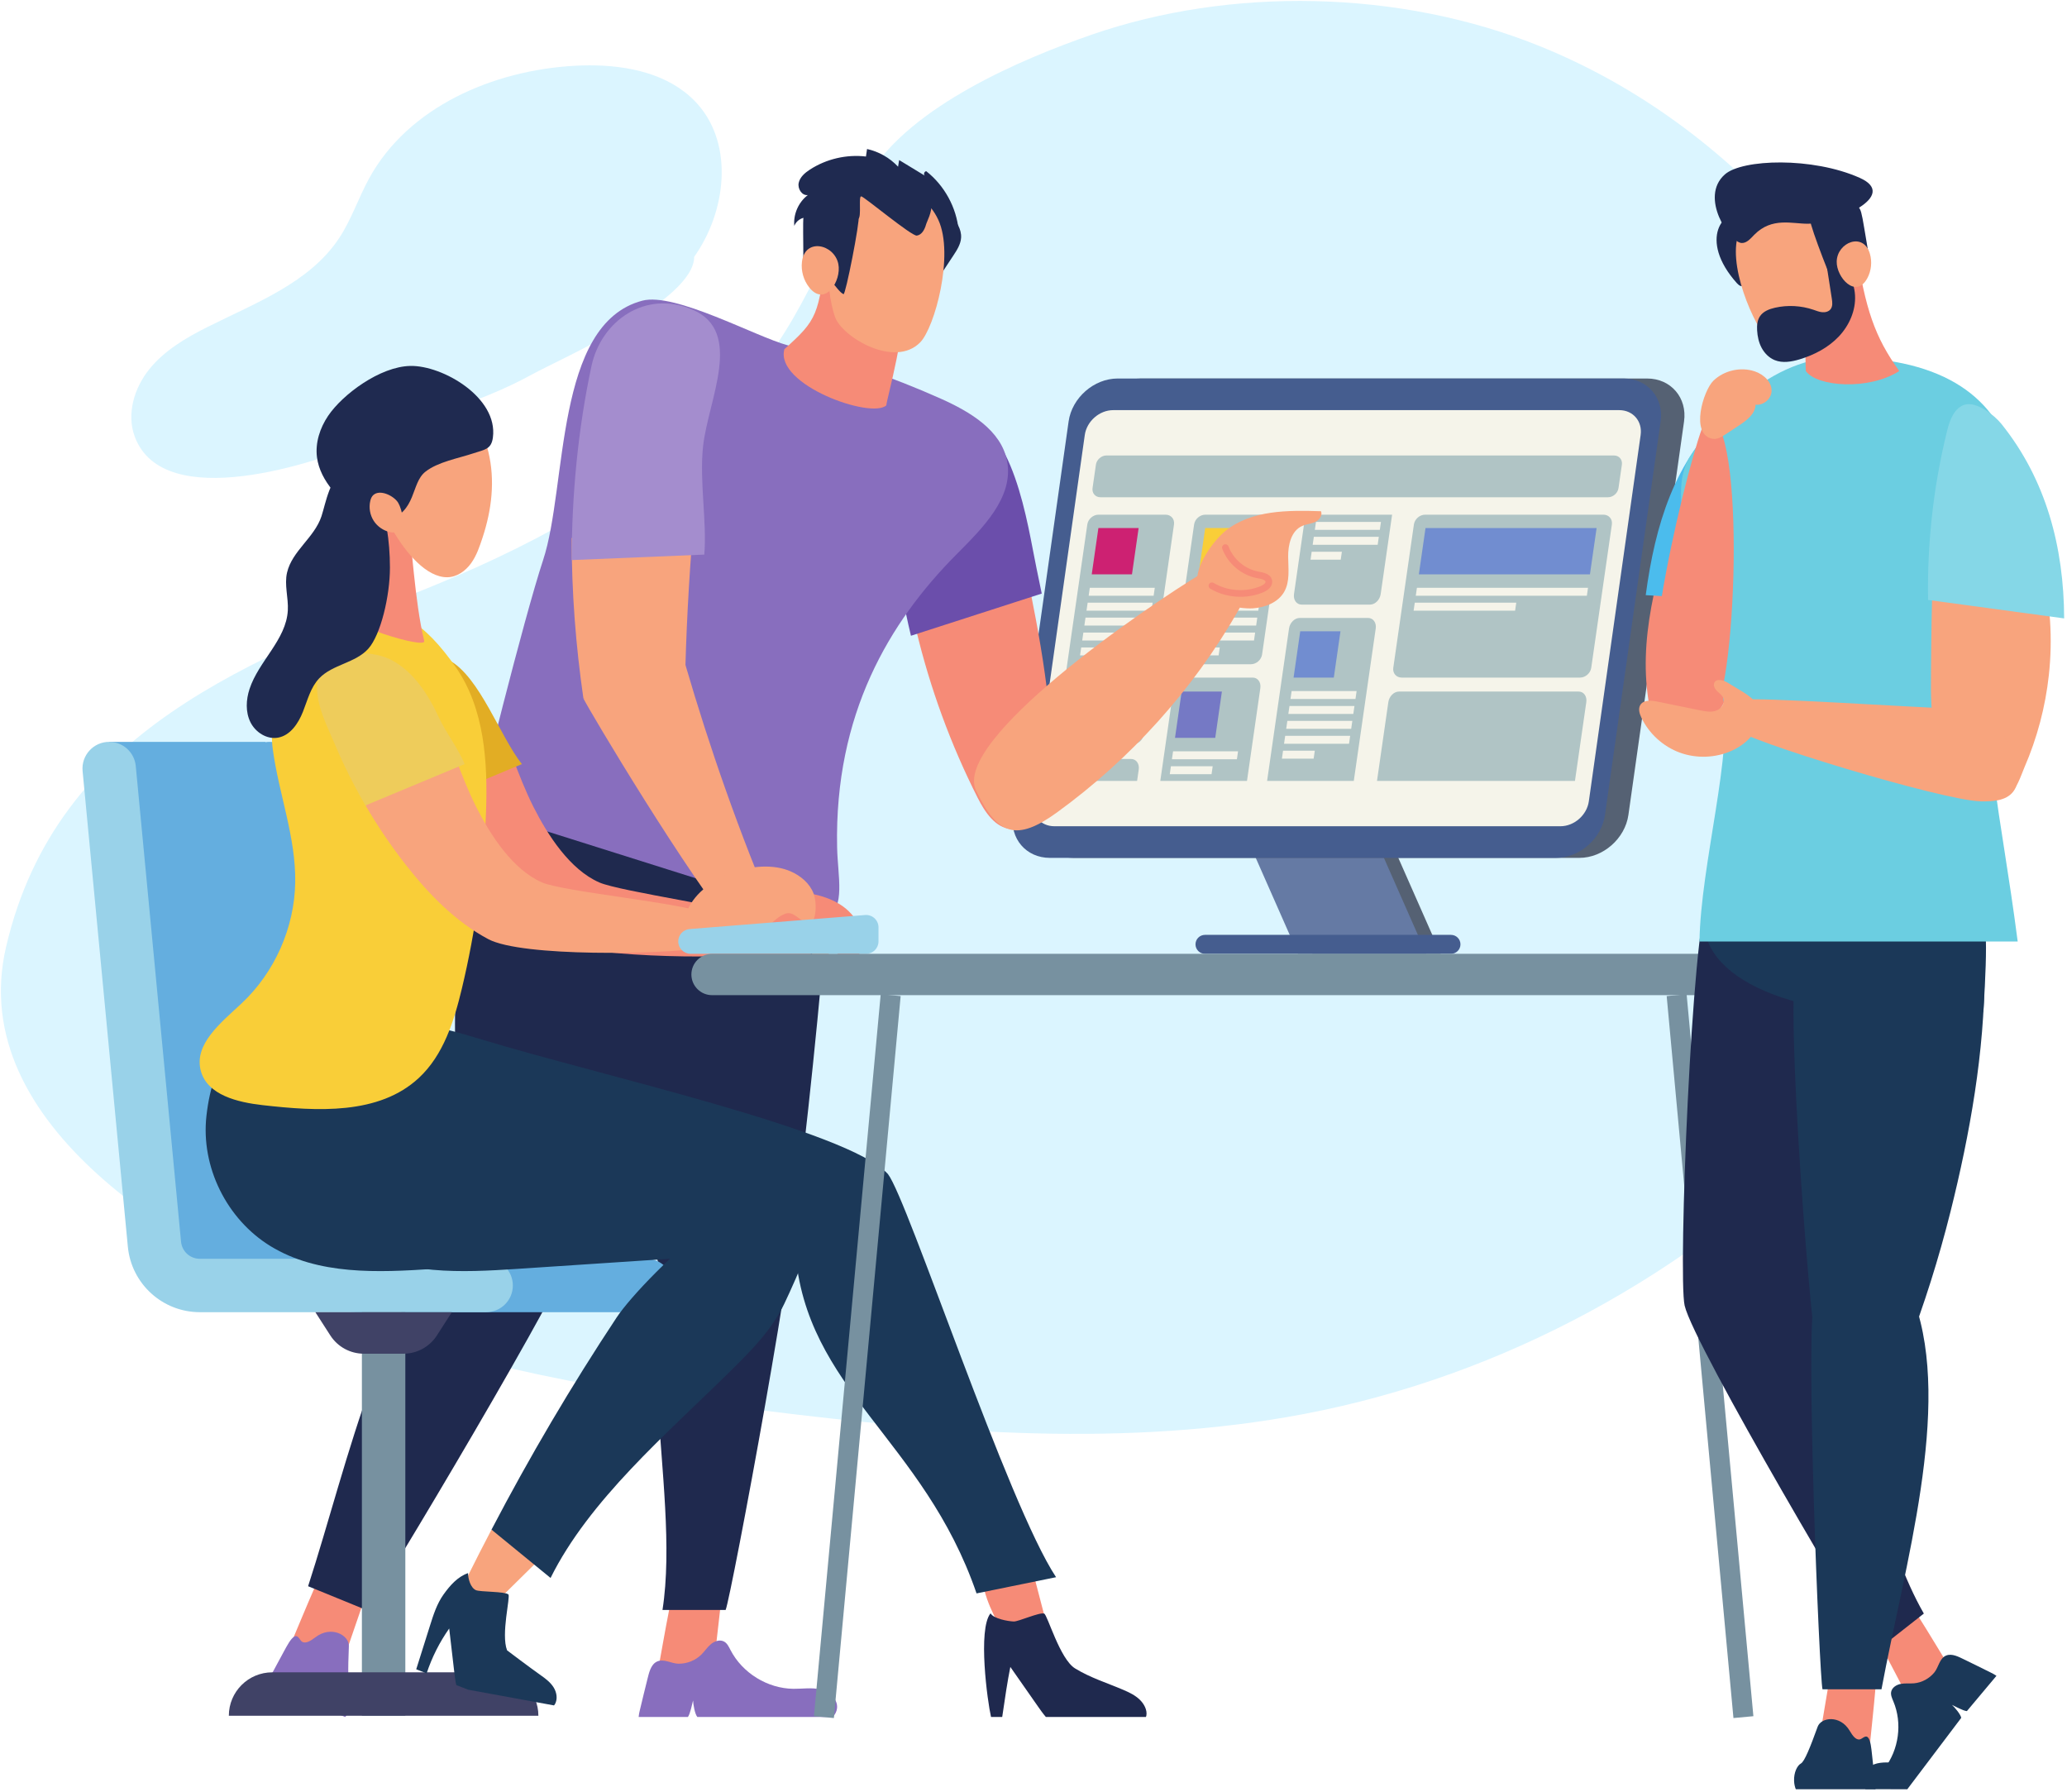 <?xml version="1.0" encoding="UTF-8"?> <svg xmlns="http://www.w3.org/2000/svg" width="503" height="436" viewBox="0 0 503 436" fill="none"> <path d="M375.071 11.376C427.776 32.851 464.502 82.315 479.671 136.159C487.646 164.462 485.46 190.477 482.243 219.129C479.839 240.558 460.831 259.639 446.12 274.587C411.428 309.837 366.083 334.745 317.414 344.015C274.268 352.234 229.789 348.66 186.203 343.239C149.717 338.701 112.99 332.779 79.008 318.747C45.554 304.932 -8.746 274.224 1.482 230.36C13.853 177.308 61.585 160.539 106.337 142.157C132.511 131.407 157.638 117.202 177.818 97.37C195.036 80.448 199.801 61.291 211.685 42.201C221.887 25.811 248.258 14.458 265.677 8.43C299.266 -3.194 340.584 -2.676 375.071 11.376Z" fill="#DBF5FF"></path> <path d="M166.595 22.377C159.371 16.795 149.192 15.485 139.861 16.001C120.01 17.102 99.329 26.002 89.803 43.446C87.215 48.187 85.516 53.409 82.539 57.917C75.348 68.807 62.179 73.696 50.512 79.55C45.27 82.18 40.062 85.227 36.37 89.782C32.678 94.338 30.746 100.705 32.78 106.204C39.762 125.082 77.037 112.655 89.474 107.224C102.791 101.409 116.482 98.23 129.306 91.187C136.907 87.012 168.924 73.17 168.924 62.49C176.666 51.586 178.651 35.36 169.782 25.35C168.804 24.247 167.737 23.258 166.595 22.377Z" fill="#DBF5FF"></path> <path d="M350.578 232.066H319.389L303.794 196.725H334.983L350.578 232.066Z" fill="#556173"></path> <path d="M347.071 232.066H315.882L300.287 196.725H331.477L347.071 232.066Z" fill="#657AA4"></path> <path d="M353.094 227.456H293.228C291.954 227.456 290.922 228.487 290.922 229.761C290.922 231.032 291.954 232.066 293.228 232.066H353.094C354.368 232.066 355.402 231.032 355.402 229.761C355.402 228.487 354.368 227.456 353.094 227.456Z" fill="#455D8F"></path> <path d="M261.178 208.724C255.416 208.724 251.39 204.037 252.205 198.277L265.745 102.54C266.56 96.779 271.913 92.092 277.675 92.092H400.836C406.599 92.092 410.625 96.779 409.81 102.54L396.27 198.277C395.455 204.037 390.103 208.724 384.341 208.724H261.178Z" fill="#556173"></path> <path d="M255.479 208.724C249.717 208.724 245.692 204.037 246.506 198.277L260.045 102.54C260.861 96.779 266.213 92.092 271.976 92.092H395.138C400.901 92.092 404.927 96.779 404.111 102.54L390.569 198.277C389.756 204.037 384.406 208.724 378.641 208.724H255.479Z" fill="#455D8F"></path> <path d="M256.568 201.028C253.226 201.028 250.898 198.32 251.371 194.979L263.979 105.838C264.451 102.497 267.544 99.788 270.888 99.788H394.049C397.392 99.788 399.718 102.495 399.246 105.837L386.637 194.979C386.165 198.32 383.072 201.028 379.73 201.028H256.568Z" fill="#F5F4EA"></path> <path d="M391.298 120.986H267.789C266.551 120.986 265.692 119.982 265.87 118.745L266.688 113.059C266.867 111.821 268.016 110.818 269.253 110.818H392.761C393.999 110.818 394.858 111.821 394.681 113.059L393.861 118.745C393.684 119.982 392.536 120.986 391.298 120.986Z" fill="#B0C4C5"></path> <path d="M275.603 181.101H259.279C257.961 181.101 257.047 180.035 257.236 178.718L264.593 127.609C264.783 126.292 266.005 125.224 267.322 125.224H283.647C284.964 125.224 285.88 126.292 285.69 127.609L278.333 178.718C278.143 180.035 276.921 181.101 275.603 181.101Z" fill="#B0C4C5"></path> <path d="M384.497 164.86H341.095C339.776 164.86 338.862 163.792 339.053 162.475L344.07 127.609C344.261 126.292 345.483 125.224 346.8 125.224H390.202C391.519 125.224 392.435 126.292 392.246 127.609L387.226 162.475C387.037 163.792 385.814 164.86 384.497 164.86Z" fill="#B0C4C5"></path> <path d="M386.024 170.819C386.227 169.406 385.397 168.26 384.169 168.26H340.442C339.214 168.26 338.053 169.406 337.851 170.819L335.09 189.998H383.263L386.024 170.819Z" fill="#B0C4C5"></path> <path d="M334.781 152.908C334.986 151.495 334.153 150.349 332.926 150.349H316.276C315.049 150.349 313.887 151.495 313.684 152.908L308.347 189.998H329.442L334.781 152.908Z" fill="#B0C4C5"></path> <path d="M277.11 187.222C277.313 185.809 276.483 184.663 275.255 184.663H258.606C257.377 184.663 256.218 185.809 256.013 187.222L255.615 189.998H276.71L277.11 187.222Z" fill="#B0C4C5"></path> <path d="M304.399 161.612H288.075C286.758 161.612 285.843 160.544 286.032 159.227L290.583 127.609C290.773 126.292 291.995 125.224 293.312 125.224H309.638C310.955 125.224 311.87 126.292 311.681 127.609L307.129 159.227C306.939 160.544 305.719 161.612 304.399 161.612Z" fill="#B0C4C5"></path> <path d="M317.67 125.224L314.891 144.542C314.686 145.955 315.517 147.102 316.746 147.102H333.395C334.621 147.102 335.784 145.955 335.987 144.542L338.766 125.224H317.67Z" fill="#B0C4C5"></path> <path d="M306.702 167.419C306.905 166.005 306.076 164.86 304.847 164.86H288.198C286.971 164.86 285.808 166.005 285.606 167.419L282.356 189.998H303.452L306.702 167.419Z" fill="#B0C4C5"></path> <path d="M275.463 139.738H265.672L267.293 128.472H277.084L275.463 139.738Z" fill="#CD2172"></path> <path d="M262.832 159.462H270.559L270.835 157.527H263.111L262.832 159.462ZM263.354 155.832H279.169L279.447 153.898H263.633L263.354 155.832ZM263.877 152.204H279.691L279.97 150.269H264.156L263.877 152.204ZM264.399 148.575H280.214L280.491 146.64H264.677L264.399 148.575ZM265.2 143.012L264.922 144.946H280.735L281.013 143.012H265.2Z" fill="#F5F4EA"></path> <path fill-rule="evenodd" clip-rule="evenodd" d="M301.451 139.738H291.662L293.283 128.472H303.073L301.451 139.738Z" fill="#F9CE38"></path> <path d="M288.823 159.462H296.548L296.826 157.527H289.1L288.823 159.462ZM289.344 155.832H305.158L305.437 153.898H289.623L289.344 155.832ZM289.866 152.204H305.68L305.959 150.269H290.145L289.866 152.204ZM290.389 148.575H306.203L306.482 146.64H290.668L290.389 148.575ZM291.191 143.012L290.913 144.946H306.726L307.003 143.012H291.191Z" fill="#F5F4EA"></path> <path d="M324.58 164.863H314.787L316.41 153.598H326.201L324.58 164.863Z" fill="#718DD0"></path> <path d="M311.948 184.587H319.672L319.951 182.653H312.226L311.948 184.587ZM312.47 180.958H328.283L328.562 179.023H312.749L312.47 180.958ZM312.991 177.33H328.806L329.085 175.395H313.272L312.991 177.33ZM313.514 173.701H329.327L329.606 171.766H313.793L313.514 173.701ZM314.315 168.137L314.037 170.072H329.85L330.128 168.137H314.315Z" fill="#F5F4EA"></path> <path d="M318.918 136.176H326.261L326.541 134.241H319.195L318.918 136.176ZM319.439 132.547H335.255L335.532 130.612H319.718L319.439 132.547ZM320.241 126.984L319.962 128.918H335.776L336.054 126.984H320.241Z" fill="#F5F4EA"></path> <path d="M386.909 139.738H345.276L346.897 128.472H388.532L386.909 139.738Z" fill="#718DD0"></path> <path d="M344.002 148.574H368.699L368.978 146.639H344.28L344.002 148.574ZM344.803 143.012L344.525 144.945H386.159L386.438 143.012H344.803Z" fill="#F5F4EA"></path> <path fill-rule="evenodd" clip-rule="evenodd" d="M295.725 179.525H285.933L287.556 168.26H297.346L295.725 179.525Z" fill="#7579C5"></path> <path d="M284.662 188.362H294.829L295.107 186.429H284.939L284.662 188.362ZM285.462 182.799L285.184 184.734H300.997L301.276 182.799H285.462Z" fill="#F5F4EA"></path> <path fill-rule="evenodd" clip-rule="evenodd" d="M270.508 174.156H260.716L262.338 162.889H272.13L270.508 174.156Z" fill="#69C2D4"></path> <path d="M260.246 177.429L259.967 179.362H275.78L276.058 177.429H260.246Z" fill="#F5F4EA"></path> <path d="M222.974 153.383C226.352 167.47 231.36 181.166 237.904 194.089C239.677 197.59 242.222 201.48 246.141 201.702C250.669 201.961 254.432 197.363 255.192 192.894C257.275 180.654 254.207 161.021 250.855 144.394L222.974 153.383Z" fill="#F68B77"></path> <path fill-rule="evenodd" clip-rule="evenodd" d="M252.23 138.242C250.075 128.028 246.719 101.896 232.99 100.737C216.928 99.381 216.623 122.922 217.829 133.148C218.681 140.395 219.975 147.587 221.676 154.683L253.507 144.419C253.09 142.349 252.662 140.288 252.23 138.242Z" fill="#6B4EAB"></path> <path d="M293.091 139.119C295.534 137.653 298.584 136.162 301.078 137.544C304.752 139.584 303.277 145.16 301.183 148.805C290.205 167.932 275.11 184.667 257.269 197.628C247.388 204.807 242.73 203.303 237.515 192.303C231.772 180.185 277.855 148.255 293.091 139.119Z" fill="#F8A47D"></path> <path d="M298.299 129.098C304.605 124.089 313.409 124.118 321.458 124.383C321.897 125.398 321.029 126.548 320.023 127.009C319.018 127.47 317.864 127.526 316.855 127.98C314.204 129.17 313.438 132.569 313.47 135.474C313.504 138.381 313.944 141.5 312.491 144.017C311.011 146.584 307.897 147.795 304.941 148.006C301.348 148.263 292.388 146.519 291.437 142.058C290.561 137.953 295.354 131.437 298.299 129.098Z" fill="#F8A47D"></path> <path d="M301.867 145.203C299.293 145.203 296.716 144.535 294.506 143.227C294.12 142.998 293.992 142.5 294.221 142.114C294.451 141.727 294.95 141.605 295.334 141.829C298.746 143.85 303.13 144.145 306.785 142.604C307.393 142.347 308.022 141.895 307.96 141.508C307.881 141.008 306.71 140.805 306.08 140.695C302.204 140.019 298.811 137.203 297.439 133.518C297.283 133.098 297.496 132.631 297.916 132.474C298.34 132.316 298.805 132.532 298.962 132.951C300.135 136.105 303.04 138.516 306.358 139.096C307.387 139.275 309.302 139.608 309.565 141.253C309.748 142.393 308.945 143.456 307.418 144.102C305.666 144.839 303.768 145.203 301.867 145.203Z" fill="#F68B77"></path> <path d="M202.613 185.533C199.097 177.011 162.008 187.286 155.738 201.529C151.637 204.379 148.226 208.848 146.595 213.363C143.881 220.88 144.841 228.36 145.923 235.451C149.805 260.853 154.814 285.863 160.934 310.395C161.385 312.202 161.87 314.061 163.104 315.355C166.252 318.659 171.47 317.274 176.014 314.226C176.324 314.378 176.641 314.515 176.974 314.619C179.914 315.538 189.45 309.718 191.538 307.382C193.625 305.045 205.442 192.391 202.613 185.533Z" fill="#1F294E"></path> <path d="M159.881 407.802C164.257 408.466 168.961 408.094 173.523 406.718C174.126 401.432 174.729 396.146 175.332 390.857C175.409 390.19 175.479 389.49 175.22 388.924C174.837 388.093 173.848 387.773 172.91 387.602C169.353 386.954 163.81 386.754 162.901 391.342C161.815 396.823 160.891 402.317 159.881 407.802Z" fill="#F68B77"></path> <path d="M193.57 290.257C190.516 280.896 178.319 274.48 167.526 290.718C151.066 315.484 165.895 361.806 161.214 391.713H176.58C177.872 388.817 195.265 295.45 193.57 290.257Z" fill="#1F294E"></path> <path d="M123.066 212.963C126.807 215.908 131.753 216.359 136.391 216.359C174.585 216.359 196.685 203.944 191.402 186.408C185.977 168.393 151.798 171.303 133.944 177.108C130.097 178.357 124.489 179.57 121.86 183.161C118.049 188.367 113.977 205.807 123.066 212.963Z" fill="#255F63"></path> <path d="M115.143 202.273C120.561 176.817 166.25 183.113 171.532 208.38C174.252 221.396 170.804 234.88 166.421 247.434C162.825 257.733 158.58 267.805 153.723 277.575C149.361 286.351 144.265 297.849 138.944 306.081C138.355 306.994 115.716 305.772 114.887 300.936C112.833 288.946 111.553 276.761 111.044 264.512C110.195 244.103 110.868 222.358 115.143 202.273Z" fill="#1F294E"></path> <path d="M203.696 415.57C203.894 413.373 201.806 411.553 199.66 411.041C197.514 410.53 195.267 410.919 193.06 410.893C186.765 410.82 180.651 407.047 177.764 401.455C177.367 400.687 176.982 399.837 176.228 399.413C175.223 398.849 173.921 399.269 173.028 400.001C172.138 400.731 171.509 401.73 170.695 402.545C169.236 404.008 167.155 404.816 165.095 404.786C163.368 404.76 161.435 403.442 159.776 404.313C158.31 405.083 157.916 407.11 157.545 408.554C156.906 411.045 156.327 413.551 155.717 416.048C155.583 416.601 155.45 417.179 155.409 417.749H167.404C167.961 416.963 168.416 414.677 168.655 413.733C168.695 414.704 169.079 417.001 169.694 417.749H202.661C203.226 417.139 203.622 416.396 203.696 415.57Z" fill="#886EBE"></path> <path d="M70.186 401.361C74.091 403.674 78.528 405.084 83.052 405.447C84.773 400.438 86.493 395.429 88.215 390.42C88.432 389.789 88.653 389.121 88.536 388.463C88.364 387.496 87.519 386.804 86.688 386.28C83.538 384.295 78.452 381.998 76.602 386.2C74.392 391.22 72.328 396.312 70.186 401.361Z" fill="#F68B77"></path> <path d="M139.918 302.865C140.096 292.846 129.609 280.583 115.662 293.453C93.207 314.176 84.862 355.448 74.975 385.935L89.198 391.746C91.326 389.488 139.819 308.435 139.918 302.865Z" fill="#1F294E"></path> <path d="M85.242 415.904C86.154 413.903 85.994 411.87 85.314 411.041C84.634 410.21 84.665 406.243 84.897 400.515C85.003 397.893 80.654 395.373 76.745 398.361C75.477 399.332 74.445 399.876 73.618 399.505C72.926 399.193 72.638 397.653 71.633 398.183C70.746 398.653 69.818 400.463 69.121 401.737C67.918 403.936 66.733 406.16 65.54 408.371C65.276 408.859 65.004 409.373 64.771 409.895L83.996 417.749C84.458 417.278 84.9 416.658 85.242 415.904Z" fill="#886EBE"></path> <path fill-rule="evenodd" clip-rule="evenodd" d="M203.709 206.125C203.048 173.76 216.394 151.366 232.671 134.972C239.03 128.569 246.74 121.074 245.078 112.205C243.667 104.673 236.034 100.18 229.04 97.042C216.942 91.617 204.422 87.419 191.625 83.992C183.96 81.94 164.282 71.065 156.313 73.155C134.851 78.781 138.1 118.291 132.171 136.242C127.408 150.666 116.124 195.905 116.268 196.964L201.132 223.724C205.826 220.503 203.858 213.444 203.709 206.125Z" fill="#886EBE"></path> <path d="M219.21 73.515C215.628 63.796 206.247 59.558 201.105 60.514C199.242 76.741 198.935 77.718 190.877 84.954C188.501 93.618 211.996 102.014 215.684 98.626C215.723 97.3 221.064 78.541 219.21 73.515Z" fill="#F68B77"></path> <path fill-rule="evenodd" clip-rule="evenodd" d="M231.382 52.264C232.72 53.861 234.004 55.742 233.883 57.821C233.79 59.416 232.881 60.83 232.001 62.163C230.862 63.888 229.721 65.613 228.583 67.338C227.472 64.954 227.36 62.249 227.082 59.633C226.806 57.017 226.28 54.277 224.556 52.291C223.487 51.06 221.905 49.966 221.902 48.336C221.898 45.995 224.493 45.505 225.959 46.798C227.889 48.5 229.728 50.29 231.382 52.264Z" fill="#1F2A50"></path> <path d="M205.841 50.037C211.984 42.726 224.136 44.288 228.363 53.545C232.233 62.02 227.477 79.678 223.922 83.305C217.702 89.648 204.917 82.006 203.206 77.129C200.702 69.988 200.675 56.185 205.841 50.037Z" fill="#F8A47D"></path> <path fill-rule="evenodd" clip-rule="evenodd" d="M208.953 52.524C209.301 53.882 205.766 71.784 205.274 71.57C203.525 70.807 201.376 65.723 198.042 65.85C196.977 65.891 195.497 66.553 195.496 64.423C195.491 50.921 194.946 51.599 197.375 50.407C202.73 47.78 208.336 50.099 208.953 52.524Z" fill="#1F2A50"></path> <path d="M195.15 63.732C194.901 65.906 195.542 68.168 196.891 69.89C200.753 74.819 204.846 68.332 204.007 64.228C203.006 59.336 195.823 57.818 195.15 63.732Z" fill="#F8A47D"></path> <path fill-rule="evenodd" clip-rule="evenodd" d="M225.335 54.677C225.008 55.855 224.316 57.15 223.106 57.321C221.84 57.499 210.318 47.863 209.587 47.775C208.854 47.687 209.694 52.697 208.88 53.235C208.183 53.694 207.262 53.348 206.491 53.029C203.093 51.627 199.356 51.757 195.683 51.914C195.451 50.844 195.78 48.929 196.336 47.986C196.891 47.042 197.687 46.265 198.508 45.544C202.154 42.348 206.794 39.972 211.641 40.14C214.527 40.239 217.36 41.067 220.018 42.194C230.258 46.541 225.833 52.885 225.335 54.677Z" fill="#1F2A50"></path> <path d="M168.692 128.138L139.118 130.894C139.099 144.006 140.108 157.122 141.975 169.937L166.675 167.464C166.905 154.422 167.604 141.459 168.692 128.138Z" fill="#F8A47D"></path> <path fill-rule="evenodd" clip-rule="evenodd" d="M171.095 108.566C172.33 97.297 181.072 80.722 168.551 75.351C157.006 70.398 146.272 78.134 143.933 89.072C140.657 104.407 139.14 120.33 139.118 136.267L171.389 134.936C172.055 126.787 170.164 117.083 171.095 108.566Z" fill="#A48DCE"></path> <path d="M166.804 161.789L141.974 169.936C143.31 172.728 167.556 213.439 179.766 227.865C181.802 230.27 185.124 232.845 187.731 231.071C189.884 229.608 190.006 226.247 188.978 223.857C179.861 202.635 172.635 181.746 166.804 161.789Z" fill="#F8A47D"></path> <path fill-rule="evenodd" clip-rule="evenodd" d="M195.994 52.923C194.808 53.026 193.715 53.853 193.292 54.965C193.017 52.126 194.309 49.183 196.584 47.461C195.147 47.65 194.052 45.906 194.362 44.49C194.673 43.075 195.88 42.043 197.096 41.256C201.092 38.667 206.002 37.523 210.728 38.082C210.817 37.471 210.907 36.863 210.995 36.254C213.867 36.887 216.536 38.409 218.544 40.557C218.632 40.019 218.719 39.482 218.807 38.944C220.884 40.206 222.961 41.469 225.038 42.731C224.678 42.413 224.922 41.689 225.403 41.658C229.837 45.134 232.757 50.478 233.288 56.087C230.794 53.175 227.606 50.862 224.063 49.396C218.762 47.2 212.749 46.885 207.723 44.122C208.416 46.957 205.566 50.026 202.684 49.544C203.178 49.044 203.672 48.545 204.164 48.045L195.994 52.923Z" fill="#1F2A50"></path> <path d="M194.603 218.031C196.744 218.52 198.398 220.169 199.928 221.744C202.142 224.027 204.359 226.309 206.575 228.593C207.464 229.51 208.425 230.778 207.888 231.938C207.404 232.981 205.903 233.18 204.887 232.64C203.871 232.101 203.23 231.068 202.637 230.082C202.418 231.938 200.612 233.463 198.744 233.368C197.881 232.426 197.018 231.485 196.156 230.543C194.5 232.592 191.414 232.531 188.79 232.287C184.522 231.892 179.234 230.522 182.307 225.584C184.546 221.989 189.993 216.978 194.603 218.031Z" fill="#F8A47D"></path> <path d="M64.584 180.498L64.59 180.58C64.908 180.531 65.231 180.498 65.565 180.498C68.916 180.498 71.717 183.044 72.035 186.379L83.048 302.093C83.272 304.473 85.242 306.267 87.632 306.267H157.299C160.887 306.267 163.797 309.175 163.797 312.762C163.797 316.35 160.887 319.259 157.299 319.259H87.632C82.31 319.259 77.512 316.877 74.269 313.094C70.439 313.378 55.596 314.649 55.596 314.649L40.387 309.812L26.568 180.498H64.584Z" fill="#64AEDF"></path> <path d="M48.636 306.267C46.246 306.267 44.276 304.473 44.052 302.093L33.038 186.379C32.721 183.046 29.92 180.498 26.569 180.498C22.737 180.498 19.737 183.795 20.1 187.608L31.11 303.303C31.957 312.347 39.551 319.259 48.636 319.259H118.301C121.891 319.259 124.8 316.35 124.8 312.762C124.8 309.175 121.891 306.267 118.301 306.267H48.636Z" fill="#99D2E9"></path> <path d="M98.637 417.448H88.067V319.259H98.637V417.448Z" fill="#7791A0"></path> <path d="M55.687 417.449C55.687 411.615 60.418 406.883 66.256 406.883H120.446C126.283 406.883 131.014 411.615 131.014 417.449H55.687Z" fill="#404266"></path> <path d="M98.176 329.362H88.528C85.234 329.362 82.166 327.689 80.385 324.92L76.744 319.259H109.958L106.317 324.92C104.536 327.689 101.469 329.362 98.176 329.362Z" fill="#404266"></path> <path d="M185.408 223.452C180.297 221.045 151.014 216.955 145.837 214.702C138.704 211.594 133.298 203.217 129.793 196.273C127.856 192.434 126.313 188.418 124.771 184.401L102.886 195.96C105.848 201.033 109.148 205.91 112.774 210.532C118.337 217.626 124.784 224.238 132.738 228.486C141.029 232.914 175.334 233.451 184.619 231.983C192.101 230.432 190.516 225.858 185.408 223.452Z" fill="#F68B77"></path> <path d="M109.326 160.653C103.546 157.525 91.689 158.188 91.117 166.508C90.78 171.406 93.592 176.754 95.457 181.155C97.536 186.066 99.919 190.85 102.59 195.468C102.686 195.633 102.79 195.796 102.886 195.961L127.002 185.908C121.703 179.235 116.739 164.665 109.326 160.653Z" fill="#E2AD24"></path> <path d="M206.45 221.619C208.361 223.439 209.806 225.897 209.863 228.536C209.92 231.173 207.769 236.462 205.807 234.695C204.186 233.235 203.781 230.795 201.601 230.86C199.421 230.925 197.468 232.129 195.441 232.934C189.458 235.309 171.337 232.087 179.047 222.618C184.953 215.364 200.003 215.481 206.45 221.619Z" fill="#F68B77"></path> <path d="M246.508 400.91C247.745 402.766 249.398 404.838 251.624 404.786C255.466 404.696 255.745 399.215 254.782 395.525C253.745 391.544 252.707 387.564 251.67 383.584L239.603 387.108C240.919 392.114 244.169 397.4 246.508 400.91Z" fill="#F68B77"></path> <path fill-rule="evenodd" clip-rule="evenodd" d="M216.081 285.658C206.372 274.938 145.675 261.612 117.13 252.882C95.814 246.364 73.878 242.698 70.633 271.476C69.233 283.889 75.554 296.641 86.193 303.171C97.779 310.284 112.347 309.617 125.915 308.72C151.785 307.009 167.648 305.958 193.517 304.247C195.991 338.085 224.762 350.201 237.641 387.681L256.993 383.738C245.261 366.091 220.904 291.837 216.081 285.658Z" fill="#1B3858"></path> <path d="M113.855 383.432C112.866 385.431 111.897 387.897 113.054 389.797C115.054 393.078 119.943 390.58 122.658 387.902C125.588 385.015 128.518 382.126 131.448 379.237L119.607 372.166C117.654 375.903 115.728 379.651 113.855 383.432Z" fill="#F8A47D"></path> <path fill-rule="evenodd" clip-rule="evenodd" d="M65.799 303.172C77.386 310.285 91.952 309.618 105.521 308.72C132.308 306.948 159.097 305.175 185.884 303.403C190.16 303.119 194.959 302.576 197.626 299.224C200.74 295.306 199.234 289.189 195.687 285.659C192.141 282.127 187.152 280.545 182.366 279.081C153.822 270.347 125.28 261.611 96.736 252.883C75.42 246.365 53.485 242.698 50.239 271.476C48.839 283.889 55.16 296.642 65.799 303.172Z" fill="#1B3858"></path> <path fill-rule="evenodd" clip-rule="evenodd" d="M199.208 293.037C193.306 274.774 156.499 310.822 150.073 320.523C139.047 337.171 128.881 354.42 119.607 372.166L133.977 383.923C143.4 364.943 162.197 348.923 177.571 333.765C182.623 328.784 187.78 323.66 190.865 317.191C193.948 310.723 200.259 296.294 199.208 293.037Z" fill="#1B3858"></path> <path d="M66.37 182.223C67.831 193.12 72.019 203.685 71.842 214.679C71.666 225.686 66.863 236.545 58.838 244.084C53.892 248.731 47.1 254.008 48.872 260.557C50.465 266.449 57.835 268.194 63.903 268.884C77.133 270.388 92.228 271.316 101.96 262.233C107.92 256.67 110.5 248.448 112.395 240.519C115.755 226.479 117.725 212.104 118.267 197.677C118.727 185.39 117.907 172.29 110.84 162.225C103.8 152.197 95.898 145.549 84.379 149.083C71.279 161.929 64.922 171.416 66.37 182.223Z" fill="#F9CE38"></path> <path fill-rule="evenodd" clip-rule="evenodd" d="M241.044 392.53C241.795 393.844 245.258 394.459 246.685 394.516C247.813 394.562 252.978 392.208 254.095 392.594C254.898 392.871 257.895 403.646 261.616 405.932C265.337 408.218 269.464 409.479 273.422 411.179C274.803 411.771 276.201 412.445 277.315 413.5C278.427 414.556 279.209 416.079 278.966 417.414C278.944 417.541 278.889 417.636 278.851 417.749L254.508 417.747C253.802 416.918 253.165 416.017 252.545 415.131C250.317 411.946 248.092 408.76 245.865 405.574C245.163 409.054 244.556 413.135 243.884 417.747H241.165C240.297 414.038 237.897 396.383 241.044 392.53Z" fill="#1F294E"></path> <path fill-rule="evenodd" clip-rule="evenodd" d="M104.644 395.503C105.471 392.877 106.324 390.2 107.924 387.957C109.49 385.763 111.345 383.634 113.892 382.745C113.907 384.164 114.517 386.32 115.815 386.893C116.842 387.345 122.87 387.187 123.709 387.931C124.272 388.43 121.866 397.597 123.397 401.536C123.397 401.536 128.888 405.692 131.721 407.69C132.877 408.503 134.023 409.396 134.756 410.603C135.489 411.811 135.739 413.404 135.044 414.635C134.977 414.754 134.892 414.833 134.816 414.934L113.887 411.101L111.035 409.979C110.807 408.997 110.681 407.98 110.565 406.982C110.148 403.393 109.729 399.806 109.312 396.219C106.954 399.561 105.101 403.257 103.818 407.141L101.288 406.146C102.407 402.599 103.525 399.051 104.644 395.503Z" fill="#1B3858"></path> <path d="M171.47 222.154C166.362 219.747 137.076 216.956 131.9 214.702C124.767 211.594 119.361 203.218 115.856 196.273C113.919 192.434 112.377 188.419 110.835 184.401L88.949 195.96C91.912 201.033 95.21 205.91 98.837 210.532C104.402 217.626 110.848 224.238 118.801 228.486C127.092 232.914 161.399 232.15 170.683 230.685C178.164 229.134 176.579 224.56 171.47 222.154Z" fill="#F8A47D"></path> <path d="M106.882 174.742C104.3 169.137 100.814 163.591 95.387 160.653C89.608 157.525 77.751 158.188 77.179 166.508C76.841 171.406 79.654 176.754 81.518 181.155C83.598 186.066 85.981 190.85 88.651 195.468C88.747 195.633 88.851 195.796 88.948 195.961L113.063 185.908C111.817 182.657 108.339 177.899 106.882 174.742Z" fill="#EECC5B"></path> <path d="M192.414 212.013C194.83 213.078 197.024 214.9 197.972 217.364C198.922 219.825 198.69 225.529 196.246 224.532C194.227 223.708 193.017 221.549 190.988 222.35C188.959 223.151 187.53 224.945 185.896 226.389C181.074 230.652 162.935 233.764 166.975 222.241C170.07 213.416 184.267 208.425 192.414 212.013Z" fill="#F8A47D"></path> <path d="M86.614 124.007C87.632 122.087 98.813 127.848 99.478 129.228C100.142 130.608 100.846 146.22 103.238 155.967C103.754 158.071 82.898 151.631 84.379 149.083C86.781 144.954 89.234 129.209 86.614 124.007Z" fill="#F68B77"></path> <path d="M118.842 109.934C114.979 93.92 93.062 97.298 87.857 98.894C82.651 100.492 82.519 107.852 82.016 113.271C81.707 116.615 82.918 119.942 84.91 122.596C86.824 125.149 95.159 128.994 95.631 129.095C98.725 134.425 103.755 140.521 108.868 140.446C111.173 140.412 113.263 138.936 114.615 137.071C115.968 135.208 116.71 132.982 117.432 130.793C119.67 124.003 120.518 116.885 118.842 109.934Z" fill="#F8A47D"></path> <path fill-rule="evenodd" clip-rule="evenodd" d="M80.909 119.242C79 116.939 77.508 114.2 77.133 111.232C76.69 107.719 77.857 104.132 79.834 101.194C83.363 95.951 92.48 89.182 99.848 89.033C107.715 88.874 121.23 96.705 119.947 106.437C119.563 109.349 117.964 109.369 115.177 110.299C111.505 111.524 106.579 112.372 103.533 114.761C99.891 117.618 101.511 124.507 94.055 126.746C91.645 127.471 89.169 131.725 87.568 135.032C85.665 132.872 82.754 121.47 80.909 119.242Z" fill="#1F2A50"></path> <path fill-rule="evenodd" clip-rule="evenodd" d="M69.855 139.303C69.153 142.305 70.212 145.434 70.042 148.511C69.648 155.663 62.956 160.833 60.723 167.639C59.864 170.259 59.719 173.226 60.937 175.7C62.153 178.173 64.943 179.964 67.657 179.473C70.652 178.933 72.591 176.013 73.714 173.186C74.838 170.359 75.579 167.244 77.678 165.04C80.915 161.639 86.524 161.327 89.643 157.816C92.65 154.431 94.89 145.031 94.89 138.093C94.89 124.718 90.6 112.514 84.178 114.44C80.348 115.589 79.242 122.56 78.223 125.625C76.493 130.828 71.091 134.02 69.855 139.303Z" fill="#1F2A50"></path> <path d="M90.82 120.47C90.43 120.832 90.229 121.356 90.106 121.875C89.725 123.504 90.028 125.283 90.927 126.695C91.828 128.106 93.313 129.131 94.953 129.472C95.603 129.606 96.319 129.627 96.885 129.282C98.838 128.093 97.847 123.955 96.91 122.351C95.937 120.686 92.482 118.925 90.82 120.47Z" fill="#F8A47D"></path> <path d="M210.521 222.628L167.825 226.041C166.257 226.167 165.047 227.476 165.047 229.048C165.047 230.715 166.398 232.066 168.066 232.066H210.762C212.429 232.066 213.781 230.715 213.781 229.048V225.635C213.781 223.874 212.277 222.488 210.521 222.628Z" fill="#99D2E9"></path> <path d="M202.922 418.006L198.069 417.559L214.318 241.901L219.171 242.35L202.922 418.006Z" fill="#7791A0"></path> <path d="M421.831 418.006L405.582 242.35L410.435 241.901L426.683 417.559L421.831 418.006Z" fill="#7791A0"></path> <path d="M451.468 242.126H173.281C170.504 242.126 168.249 239.873 168.249 237.096C168.249 234.317 170.504 232.066 173.281 232.066H451.468C454.246 232.066 456.5 234.317 456.5 237.096C456.5 239.873 454.246 242.126 451.468 242.126Z" fill="#7791A0"></path> <path d="M454.875 426.044C450.611 426.666 446.314 426.316 442.416 425.032C443.247 420.092 444.078 415.153 444.912 410.214C445.016 409.591 445.133 408.936 445.526 408.409C446.103 407.631 447.111 407.332 448.034 407.172C451.527 406.569 456.757 406.38 456.396 410.667C455.963 415.788 455.376 420.921 454.875 426.044Z" fill="#F68B77"></path> <path d="M474.889 406.417C471.91 409.542 468.32 411.916 464.478 413.299C462.145 408.848 459.816 404.398 457.484 399.948C457.19 399.387 456.888 398.792 456.877 398.13C456.861 397.155 457.473 396.293 458.102 395.597C460.486 392.96 464.486 389.582 466.792 393.221C469.547 397.57 472.189 402.023 474.889 406.417Z" fill="#F68B77"></path> <path fill-rule="evenodd" clip-rule="evenodd" d="M415.614 218.398C420.469 209.803 458.793 221.674 457.473 236.584C455.785 255.646 450.355 275.925 443.907 294.827C443.634 295.628 443.355 296.429 443.074 297.231C439.613 307.082 439.895 317.897 444.061 327.474C453.052 348.143 458.71 376.219 468.164 392.584L456.873 401.443C454.889 399.56 412.143 327.32 409.952 317.648C408.295 310.334 411.754 225.229 415.614 218.398Z" fill="#1F294E"></path> <path fill-rule="evenodd" clip-rule="evenodd" d="M482.691 245.594C482.431 250.034 471.066 247.195 466.731 247.195C431.051 247.195 410.405 235.597 415.339 219.215C420.409 202.387 452.339 205.102 469.018 210.527C472.612 211.695 477.851 212.826 480.308 216.183C483.867 221.046 483.63 229.578 482.691 245.594Z" fill="#1B3858"></path> <path d="M430.378 128.652C429.217 145.046 426 161.84 416.773 175.444C414.786 178.376 411.897 181.418 408.374 181.047C406.312 180.83 404.522 179.414 403.411 177.667C402.299 175.919 401.777 173.868 401.397 171.832C398.409 155.813 403.299 139.489 408.17 123.94C410.178 117.534 412.844 106.197 419.366 102.743C426.16 99.147 429.582 110.257 430.204 114.789C430.834 119.378 430.704 124.044 430.378 128.652Z" fill="#F68B77"></path> <path fill-rule="evenodd" clip-rule="evenodd" d="M431.161 105.36C430.85 102.649 430.122 99.453 427.603 98.27C424.946 97.022 422.096 98.843 420.028 100.697C407.502 111.93 402.755 127.784 400.483 144.801L430.522 146.653C432.525 133.105 432.755 119.187 431.161 105.36Z" fill="#4BBCED"></path> <path fill-rule="evenodd" clip-rule="evenodd" d="M464.053 328.348C462.354 332.769 459.948 337.755 455.913 338.991C453.114 339.85 444.54 334.413 442.727 332.23C440.911 330.047 434.171 241.753 437.21 235.345C441.287 226.75 449.735 221.185 457.929 219.903C469.836 218.041 482.895 221.674 482.929 236.584C482.97 255.646 479.378 275.925 474.644 294.827C471.803 306.17 468.264 317.384 464.053 328.348Z" fill="#1B3858"></path> <path fill-rule="evenodd" clip-rule="evenodd" d="M441.6 316.233C445.958 307.504 460.13 300.605 465.856 316.664C475.074 342.518 463.404 381.157 457.856 411.013H443.502C442.761 408.309 439.176 321.083 441.6 316.233Z" fill="#1B3858"></path> <path fill-rule="evenodd" clip-rule="evenodd" d="M419.247 169.37C416.568 156.174 412.001 143.291 410.063 129.995C409.158 123.781 407.839 116.122 411.474 110.748C414.737 105.925 428.815 86.945 447.62 86.945C474.43 86.945 485.739 97.859 489.514 110.787C492.21 127.11 491.279 149.353 486.413 164.965C481.735 179.971 486.711 195.946 491.002 229.077H413.564C413.851 210.287 421.924 182.566 419.247 169.37Z" fill="#6BCEE1"></path> <path d="M415.566 101.464C413.497 101.464 397.798 162.412 403.759 172.049C406.76 176.9 411.847 176.995 416.323 174.53C422.551 171.099 425.169 101.464 415.566 101.464Z" fill="#F68B77"></path> <path d="M498.871 151C497.89 136.208 492.503 121.737 483.571 109.902C481.965 107.772 479.664 105.505 477.054 106.067C475.631 106.375 474.5 107.514 473.847 108.815C473.194 110.116 472.951 111.578 472.732 113.017C470.187 129.804 470.043 146.85 469.903 163.828C469.861 169.043 469.827 174.327 471.108 179.384C472.392 184.44 475.164 189.326 479.606 192.065C481.931 193.497 485.928 194.847 488.588 193.488C490.727 192.394 491.747 188.756 492.623 186.744C495.729 179.602 497.744 171.988 498.585 164.246C499.064 159.852 499.163 155.413 498.871 151Z" fill="#F8A47D"></path> <path fill-rule="evenodd" clip-rule="evenodd" d="M473.827 104.811C474.478 102.175 475.598 99.135 478.222 98.435C480.99 97.697 485.251 100.914 487.044 103.147C497.914 116.679 502.244 133.116 502.306 150.459L469.196 145.971C468.953 132.127 470.502 118.251 473.827 104.811Z" fill="#85D7E7"></path> <path d="M424.305 170.313C422.023 171.675 421.534 174.968 422.593 177.405C423.652 179.842 472.684 194.781 482.018 194.971C484.857 195.028 488.128 194.877 489.883 192.644C491.45 190.649 491.131 187.782 490.419 185.348C489.227 181.258 487.046 176.619 483.841 173.701C481.632 171.687 478.949 172.532 476.227 172.452C466.225 172.158 425.766 169.441 424.305 170.313Z" fill="#F8A47D"></path> <path fill-rule="evenodd" clip-rule="evenodd" d="M422.698 68.931C423.862 70.228 424.898 69.615 424.512 67.932C423.278 62.55 422.923 61.74 424.425 56.404C425.252 53.47 425.642 53.16 424.232 52.493C419.565 50.286 413.077 58.205 422.698 68.931Z" fill="#1F2A50"></path> <path d="M440.089 68.156C441.926 60.054 448.058 58.156 451.623 60.101C453.909 75.264 456.236 82.005 462.184 90.276C454.791 95.014 442.168 94.133 439.441 90.276C439.333 89.061 439.139 72.345 440.089 68.156Z" fill="#F68B77"></path> <path d="M442.983 50.843C436.15 45.105 425.22 48.5 422.824 57.698C420.629 66.121 427.852 81.604 431.709 84.368C438.455 89.203 448.99 80.112 449.776 75.348C450.929 68.372 448.728 55.668 442.983 50.843Z" fill="#F8A47D"></path> <path fill-rule="evenodd" clip-rule="evenodd" d="M445.768 72.65C445.906 73.535 446.017 74.535 445.462 75.239C445.003 75.823 444.19 76.029 443.447 75.965C442.707 75.9 442.007 75.612 441.305 75.371C438.309 74.348 435.029 74.173 431.942 74.869C430.538 75.187 429.076 75.753 428.278 76.952C427.626 77.93 427.526 79.173 427.59 80.346C427.67 81.829 427.987 83.319 428.686 84.628C429.385 85.938 430.49 87.06 431.867 87.62C433.794 88.402 435.987 88.017 437.976 87.415C441.521 86.341 444.917 84.566 447.464 81.878C450.009 79.189 451.635 75.522 451.415 71.827C451.307 69.99 450.749 68.184 449.804 66.605C448.989 65.24 447.83 64.013 446.339 63.462C444.019 62.607 444.504 64.573 444.725 65.948C445.085 68.18 445.421 70.415 445.768 72.65Z" fill="#1F2A50"></path> <path fill-rule="evenodd" clip-rule="evenodd" d="M440.521 53.632C440.422 54.938 446.561 70.841 446.98 70.565C448.465 69.582 449.625 64.557 452.711 64.136C453.699 64.001 455.166 64.373 454.825 62.411C452.652 49.988 453.261 50.524 450.835 49.819C445.483 48.263 440.7 51.301 440.521 53.632Z" fill="#1F2A50"></path> <path fill-rule="evenodd" clip-rule="evenodd" d="M452.558 43.269C441.077 38.145 423.984 38.687 419.739 42.44C413.416 48.027 421.001 58.983 423.809 59.123C425.091 59.186 426.027 58.002 426.929 57.09C431.214 52.761 436.14 54.475 439.989 54.435C446.807 54.367 462.343 47.635 452.558 43.269Z" fill="#1F2A50"></path> <path d="M455.03 61.722C455.607 63.682 455.384 65.867 454.42 67.669C451.661 72.827 446.849 67.518 446.959 63.605C447.09 58.943 453.456 56.388 455.03 61.722Z" fill="#F8A47D"></path> <path fill-rule="evenodd" clip-rule="evenodd" d="M460.749 413.962C460.438 413.217 460.06 412.432 460.209 411.638C460.407 410.58 461.49 409.9 462.547 409.7C463.605 409.501 464.697 409.649 465.769 409.557C467.693 409.389 469.521 408.385 470.735 406.891C471.754 405.639 471.969 403.466 473.588 402.799C475.018 402.212 476.707 403.147 477.964 403.748C480.131 404.784 482.276 405.872 484.43 406.933C484.907 407.17 485.401 407.421 485.834 407.733L478.637 416.32C477.74 416.248 475.828 415.202 475.01 414.808C475.681 415.418 477.099 417.072 477.263 417.96L464.134 435.336L458.565 430.271C462.092 425.733 462.975 419.266 460.749 413.962Z" fill="#1B3858"></path> <path fill-rule="evenodd" clip-rule="evenodd" d="M456.79 429.045C458.798 428.574 460.894 428.945 462.956 428.927C463.085 428.927 463.21 428.916 463.337 428.911L464.133 435.336L453.967 435.303C453.441 434.732 453.074 434.038 453.006 433.265C452.829 431.211 454.784 429.516 456.79 429.045Z" fill="#1B3858"></path> <path fill-rule="evenodd" clip-rule="evenodd" d="M436.585 433.301C436.503 431.249 437.36 429.549 438.24 429.07C439.124 428.593 440.499 425.151 442.324 420.115C443.16 417.811 447.811 417.166 450.136 421.133C450.889 422.419 451.589 423.254 452.435 423.225C453.144 423.202 453.938 421.972 454.619 422.785C455.22 423.505 455.382 425.397 455.534 426.748C455.797 429.074 456.035 431.416 456.286 433.747C456.34 434.264 456.396 434.805 456.412 435.336H437.009C436.777 434.766 436.614 434.073 436.585 433.301Z" fill="#1B3858"></path> <path d="M420.533 166.168C419.452 165.479 417.692 164.965 417.169 166.133C416.858 166.829 417.316 167.63 417.863 168.161C418.409 168.692 419.086 169.148 419.364 169.856C419.847 171.079 418.843 172.48 417.603 172.912C416.36 173.346 414.997 173.086 413.708 172.824C410.217 172.111 406.726 171.4 403.234 170.687C401.785 170.39 399.937 170.255 399.167 171.519C398.605 172.442 398.964 173.638 399.43 174.614C401.297 178.522 404.744 181.65 408.816 183.129C412.888 184.608 417.541 184.422 421.482 182.623C423.865 181.533 426.032 179.824 427.271 177.518C430.729 171.09 425.101 169.074 420.533 166.168Z" fill="#F8A47D"></path> <path d="M416.953 92.628C419.551 90.118 423.58 89.205 427.007 90.349C429.246 91.095 431.385 93.103 431.086 95.443C430.855 97.246 429.013 98.674 427.207 98.464C427.165 100.67 425.123 102.235 423.281 103.451C422.175 104.181 421.069 104.913 419.965 105.643C418.981 106.292 417.861 106.974 416.702 106.75C411.23 105.705 414.503 94.994 416.953 92.628Z" fill="#F8A47D"></path> </svg> 